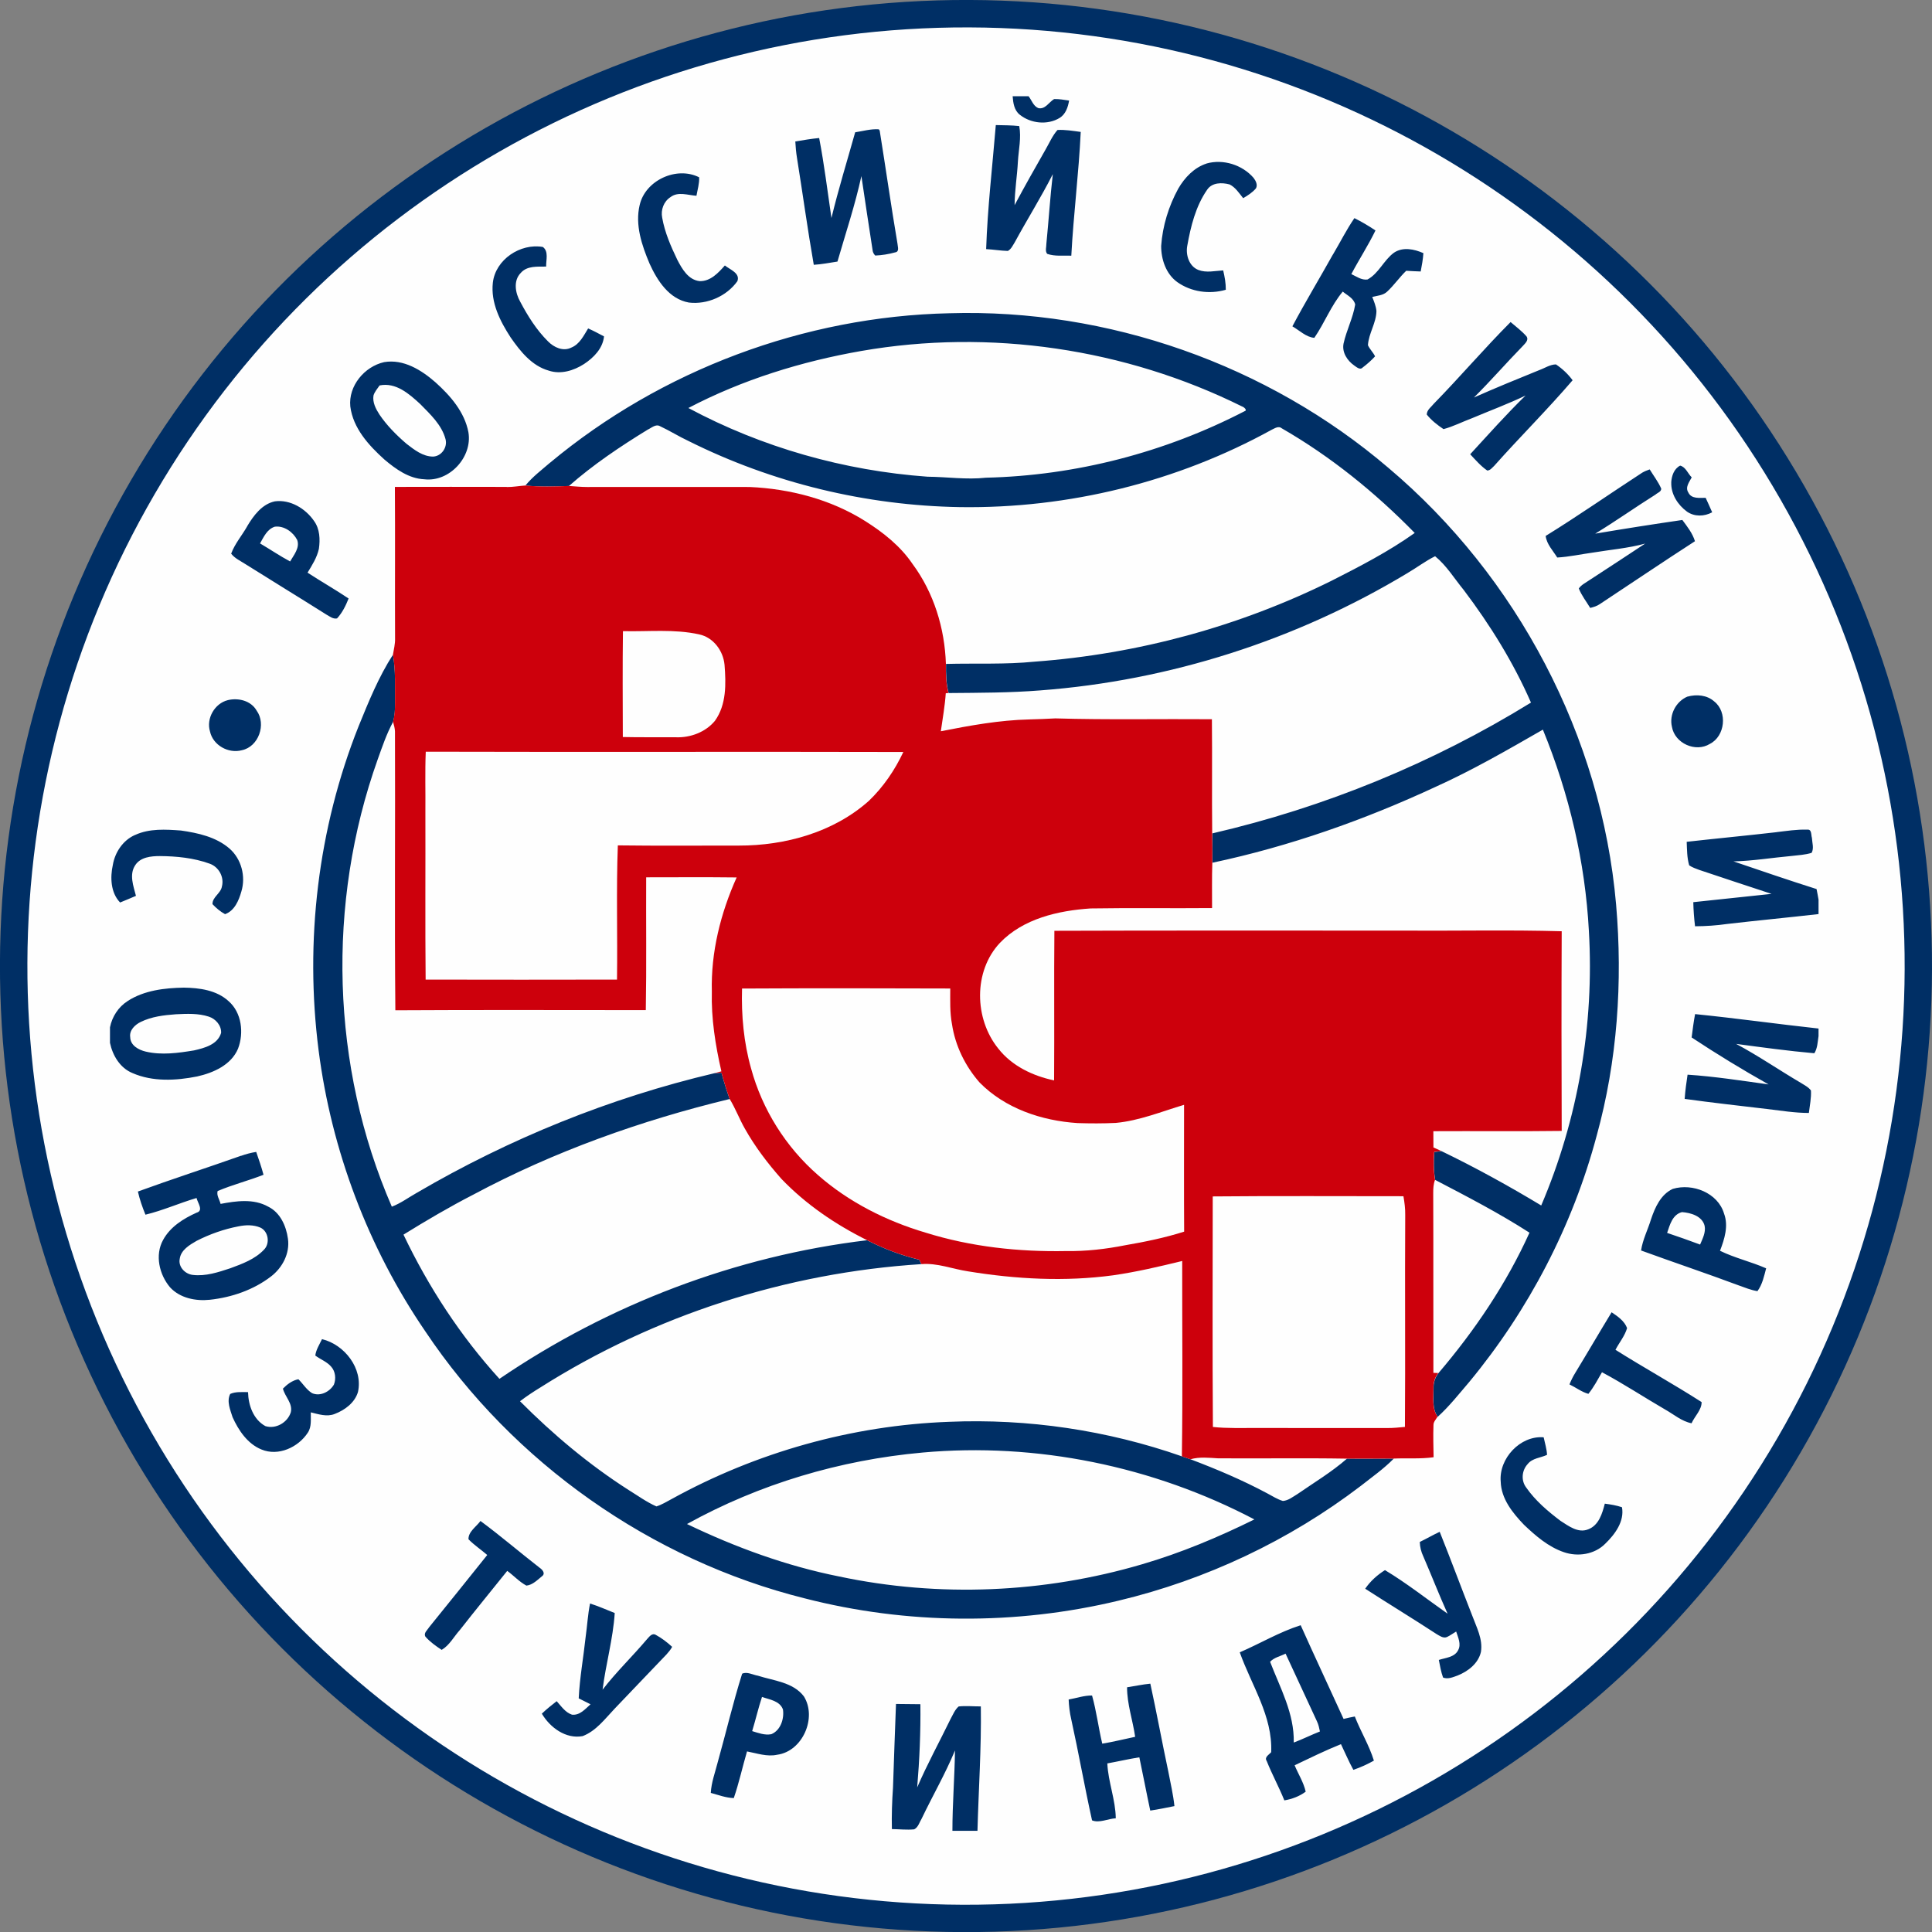 <?xml version="1.0" encoding="UTF-8"?> <svg xmlns="http://www.w3.org/2000/svg" id="_Слой_2" data-name="Слой 2" viewBox="0 0 465.71 465.74"><rect x="0" y="0" width="465.71" height="465.74" fill="#808080" stroke="none"/><defs><style> .cls-1, .cls-2 { fill: #002f65; } .cls-1, .cls-3 { fill-rule: evenodd; } .cls-3 { fill: #cd000c; } .cls-4 { fill: #fefefe; } </style></defs><g id="_1" data-name="1"><ellipse class="cls-2" cx="232.86" cy="232.87" rx="232.87" ry="232.86" transform="translate(-.79 464.95) rotate(-89.81)"></ellipse><ellipse class="cls-4" cx="232.86" cy="232.87" rx="226.27" ry="226.26" transform="translate(-.82 464.92) rotate(-89.8)"></ellipse></g><g id="_1-2" data-name="1"><g><path class="cls-1" d="m244.09,23.2h3.85c.75.95,1.13,2.34,2.32,2.85,1.68.41,2.58-1.43,3.83-2.17,1.21-.05,2.42.2,3.62.36-.28,1.59-.82,3.28-2.28,4.18-2.94,1.8-7,1.35-9.64-.79-1.33-1.07-1.57-2.83-1.69-4.42h0Zm-4.05,6.95h0c-.82,9.96-1.99,19.91-2.33,29.9,1.75.09,3.48.39,5.23.44.82-.44,1.19-1.34,1.67-2.09,2.99-5.51,6.33-10.82,9.17-16.42-.65,5.57-.99,11.17-1.55,16.76.02.79-.36,1.77.19,2.45,1.86.65,3.88.37,5.82.44.53-9.96,1.8-19.87,2.27-29.83-1.86-.25-3.73-.57-5.6-.47-1.23,1.38-1.95,3.12-2.87,4.7-2.54,4.45-5.06,8.9-7.47,13.42.02-3.53.62-7.02.8-10.55.17-2.82.85-5.7.32-8.51-1.88-.21-3.76-.19-5.64-.24h0Zm-33.9,1.74h0c1.89-.29,3.77-.85,5.7-.72l.21.31c1.46,9.08,2.75,18.19,4.29,27.26.04.75.54,1.93-.58,2.1-1.56.43-3.17.69-4.78.76-.4-.39-.62-.87-.66-1.42-.91-5.91-1.81-11.82-2.68-17.73-1.52,6.97-3.79,13.75-5.77,20.6-1.9.3-3.79.66-5.71.78-1.5-8.57-2.67-17.2-4.05-25.79-.21-1.31-.33-2.62-.4-3.94,1.91-.32,3.82-.65,5.75-.83,1.23,6.39,2.01,12.85,2.96,19.28,1.68-6.95,3.79-13.78,5.72-20.66h0Zm84.7,7.52h0c4.02-1.13,8.61.32,11.33,3.46.52.68,1.06,1.7.57,2.54-.84,1-1.96,1.7-3.07,2.36-.98-1.2-1.85-2.6-3.27-3.31-1.86-.5-4.23-.5-5.42,1.28-2.76,3.97-3.95,8.82-4.79,13.52-.41,2.22.45,4.95,2.7,5.82,1.91.73,3.99.21,5.96.1.36,1.53.65,3.09.63,4.67-3.93,1.14-8.33.53-11.68-1.84-2.74-1.97-3.91-5.48-3.9-8.73.34-4.82,1.8-9.57,4.12-13.81,1.54-2.66,3.84-5.09,6.83-6.05h0Zm-136.65,10.03h0c1.35-5.98,8.91-9.45,14.34-6.7.07,1.51-.39,2.97-.65,4.45-2.06-.13-4.43-1.08-6.25.32-1.64,1.05-2.39,3.08-2.01,4.96.62,3.55,2.08,6.89,3.63,10.12,1.15,2.22,2.66,4.9,5.43,5.18,2.6.05,4.47-2,6.05-3.78,1.2.99,3.77,1.85,3.01,3.8-2.58,3.61-7.28,5.67-11.68,5.14-4.78-.84-7.64-5.31-9.49-9.4-1.86-4.39-3.52-9.31-2.38-14.1h0Zm167.13,11.89h0c1.73-2.91,3.24-5.96,5.16-8.75,1.76.87,3.45,1.88,5.08,2.97-1.75,3.61-3.95,6.98-5.82,10.52,1.23.57,2.46,1.51,3.9,1.3,2.73-1.48,3.91-4.66,6.38-6.46,2.14-1.44,4.88-.87,7.09.11-.1,1.48-.37,2.95-.65,4.42-1.17-.03-2.33-.1-3.49-.17-1.64,1.58-2.92,3.47-4.59,5.02-.96.93-2.37.97-3.6,1.29.43,1.09.89,2.19,1.01,3.37-.03,2.89-1.87,5.4-2.05,8.26.44.98,1.26,1.72,1.72,2.69-.91.99-1.92,1.88-2.99,2.69-.65.69-1.48-.12-2.04-.49-1.67-1.17-2.98-3.15-2.57-5.27.7-3.21,2.28-6.18,2.81-9.43-.35-1.52-1.91-2.2-3-3.11-2.82,3.36-4.38,7.55-6.85,11.14-1.93-.12-3.61-1.8-5.29-2.77,3.1-5.85,6.54-11.53,9.77-17.32h0Zm-202.52,6.82h0c.63-5.59,6.64-9.57,12.05-8.62,1.47,1.07.74,3.18.8,4.73-2.1.04-4.6-.24-6.13,1.54-1.84,1.88-1.3,4.85-.12,6.93,1.82,3.44,3.92,6.8,6.69,9.55,1.43,1.46,3.66,2.51,5.64,1.5,2.01-.82,2.96-2.88,4.04-4.61,1.31.57,2.57,1.26,3.83,1.92-.3,2.91-2.5,5.13-4.82,6.66-2.47,1.59-5.61,2.56-8.5,1.59-4.09-1.15-6.87-4.66-9.19-8-2.53-3.89-4.83-8.4-4.29-13.19h0Zm13.8,43.37h0c-2.04,1.77-4.24,3.41-5.95,5.52,3.5.35,6.98.25,10.49.11,5.85-5.15,12.36-9.52,19-13.59.92-.41,1.92-1.43,2.97-.82,2.34,1.09,4.53,2.48,6.87,3.57,20.25,10.12,42.79,15.56,65.43,15.93,26.09.38,52.29-6.05,75.15-18.66.77-.35,1.65-1,2.45-.31,11.81,6.8,22.49,15.47,32.01,25.2-6.28,4.47-13.15,8.02-20.01,11.5-22.3,11.06-46.76,17.7-71.59,19.52-7.1.72-14.25.36-21.38.55-.03,2.36.02,4.73.62,7.02,7.37-.07,14.75-.05,22.11-.64,31.11-2.34,61.64-12.1,88.37-28.2,2.29-1.33,4.41-2.96,6.79-4.14,2.77,2.26,4.65,5.4,6.91,8.15,6.35,8.41,11.97,17.45,16.2,27.13-23.67,14.59-49.73,25.26-76.81,31.53.04,2.35.07,4.71.03,7.07,18.58-3.94,36.62-10.31,53.83-18.31,8.9-4.02,17.36-8.91,25.82-13.77,6.33,15.42,10.2,31.88,11.09,48.54,1.32,22.54-2.62,45.39-11.49,66.16-7.81-4.71-15.81-9.12-24.02-13.09-.44.05-1.31.15-1.75.2-.18,2.24-.17,4.51.21,6.73,7.69,4.01,15.42,8.01,22.73,12.72-5.56,12.3-13.2,23.6-21.95,33.86-.82,1.05-1.22,2.34-1.17,3.67.03,2.29-.41,4.85.99,6.86,2.82-2.55,5.17-5.56,7.64-8.44,14.29-17.28,24.9-37.63,30.68-59.3,5-18.09,6.3-37.09,4.69-55.75-3.52-40.49-23.85-79.07-54.87-105.25-29.11-24.89-67.63-38.44-105.89-37.28-34.89.77-69.38,13.68-96.19,36.01h0Zm75.03-26.92h0c30.99-5.4,63.61-.59,91.79,13.39.39.1,1.37.91.57,1.14-19.21,9.94-40.69,15.52-62.32,16.02-4.7.52-9.39-.2-14.09-.24-20.08-1.45-39.9-7.05-57.65-16.56,13.01-6.82,27.25-11.22,41.7-13.75h0Zm138.06,12.65h0c6.27-6.42,12.1-13.26,18.44-19.62,1.3,1.12,2.7,2.15,3.84,3.46.63.95-.43,1.76-.99,2.41-3.96,4.05-7.66,8.34-11.69,12.32,5.2-2.31,10.47-4.46,15.74-6.6,1.33-.47,2.59-1.36,4.03-1.38,1.54,1.03,2.92,2.33,4.02,3.82-6.07,7.08-12.71,13.67-18.9,20.63-.5.45-.94,1.11-1.68,1.13-1.57-1.08-2.82-2.55-4.11-3.92,4.39-4.77,8.7-9.63,13.35-14.16-4.2,2.02-8.58,3.64-12.87,5.45-2.31.86-4.53,2.01-6.91,2.65-1.48-1-2.93-2.12-4.04-3.52.03-1.15,1.12-1.84,1.77-2.68h0Zm-253.09-9.96h0c4.67-.79,8.99,1.91,12.36,4.86,3.59,3.22,7.03,7.16,7.95,12.04,1.02,5.97-4.58,12.06-10.63,11.34-3.72-.16-6.9-2.46-9.64-4.78-3.77-3.41-7.54-7.53-8.2-12.78-.49-4.95,3.42-9.62,8.16-10.68h0Zm-1.11,5.63h0c-.53.77-1.18,1.51-1.46,2.41-.27,1.67.56,3.24,1.43,4.59,1.8,2.66,4.09,4.96,6.52,7.05,1.88,1.45,3.94,3.09,6.43,3.09,2.03-.1,3.49-2.23,2.99-4.18-.92-3.48-3.68-6.01-6.11-8.49-2.67-2.46-5.87-5.28-9.79-4.48h0Zm311.36,23.37h0c.09-1.55.66-3.3,2.15-4.05,1.35.32,1.85,1.92,2.79,2.83-.57,1.11-1.65,2.39-.81,3.66.75,1.59,2.73,1.26,4.17,1.27.52,1.16,1.07,2.31,1.57,3.49-1.9,1.03-4.24,1.1-6.06-.15-2.22-1.62-3.91-4.23-3.8-7.06h0Zm-7.05-2.32h0c.58-.34,1.21-.6,1.86-.82.94,1.54,2.05,2.97,2.78,4.63.02.78-.91,1-1.38,1.44-4.89,3.07-9.6,6.42-14.54,9.42,6.99-1.18,13.99-2.28,21.01-3.3,1.18,1.59,2.45,3.19,3.04,5.12-7.68,4.96-15.26,10.09-22.89,15.13-.71.5-1.54.75-2.36.95-.94-1.55-2.08-2.99-2.75-4.69.62-.89,1.64-1.37,2.52-1.98,4.5-2.94,9-5.87,13.48-8.84-4.12,1.13-8.4,1.47-12.6,2.17-2.87.39-5.71,1.03-8.6,1.19-1.03-1.67-2.53-3.18-2.79-5.2,7.88-4.86,15.47-10.18,23.23-15.22h0Zm-336.22,12.88h0c1.54-2.57,3.57-5.34,6.67-6,3.72-.5,7.4,1.74,9.45,4.73,1.4,1.93,1.49,4.43,1.17,6.71-.46,2.1-1.63,3.94-2.74,5.75,3.27,2.13,6.67,4.06,9.9,6.23-.68,1.71-1.52,3.44-2.79,4.8-.96.2-1.76-.48-2.54-.91-6.51-4.11-13.09-8.12-19.61-12.22-1.17-.76-2.5-1.35-3.37-2.48.89-2.41,2.61-4.38,3.87-6.6h0Zm3.1,4.14h0c2.43,1.43,4.77,3.02,7.25,4.35.89-1.55,2.39-3.28,1.71-5.18-.99-1.92-3.17-3.48-5.39-3.2-1.86.58-2.68,2.47-3.56,4.02h0Zm32.05,26.85h0c.68,3.87.45,7.81.5,11.72,0,1.49-.06,3.01-.48,4.45-1.56,2.86-2.6,5.97-3.7,9.03-12.36,34.67-11.29,74.05,3.4,107.83,2.17-.82,4.05-2.24,6.07-3.37,22.31-13.05,46.53-22.87,71.69-28.8.42-.03,1.28-.08,1.7-.11.58,2.13,1.23,4.24,1.97,6.33-21.4,5.18-42.31,12.63-61.76,23.03-5.76,2.96-11.35,6.25-16.86,9.66,6.01,12.59,13.73,24.44,23.13,34.76,26.34-17.94,56.96-29.63,88.63-33.41,3.99,2.05,8.22,3.64,12.58,4.7.13.27.38.79.5,1.06-32.46,2.06-64.35,12.3-91.83,29.72-1.69,1.03-3.35,2.13-4.92,3.33,7.96,8,16.66,15.31,26.17,21.39,2.21,1.36,4.32,2.91,6.71,3.96,1.29-.4,2.45-1.13,3.64-1.76,20.44-11.28,43.54-17.78,66.88-18.63,19.02-.81,38.18,2.03,56.14,8.32.7.23,1.39.46,2.08.71,6.32,2.39,12.55,5.03,18.51,8.22,1.23.64,2.41,1.43,3.76,1.83,1.33-.1,2.41-1.01,3.52-1.67,4.02-2.78,8.25-5.31,11.93-8.53,3.76.03,7.53-.01,11.29-.02-2.41,2.46-5.25,4.45-7.95,6.58-17.25,13.17-37.3,22.63-58.4,27.67-24.77,5.95-51,5.79-75.68-.56-37.02-9.25-70.24-32.67-91.45-64.39-13.75-20.12-22.59-43.54-25.7-67.7-3.37-26.31-.17-53.5,9.66-78.17,2.4-5.89,4.81-11.85,8.27-17.21h0Zm127.65,192.3h0c-19.83,1.78-39.35,7.57-56.78,17.23,11.69,5.62,23.97,10.11,36.71,12.65,24.07,5.1,49.4,4,72.99-2.95,9.35-2.73,18.35-6.51,27.07-10.81-24.42-12.83-52.52-18.6-80-16.12h0Zm184.4-182.22h0c2.17-.6,4.69-.39,6.43,1.16,3.25,2.54,2.64,8.38-1.05,10.24-3.44,2.13-8.46-.14-9.14-4.12-.7-2.94.99-6.13,3.75-7.29h0Zm-351.87.85h0c2.55-.61,5.58.12,6.95,2.52,2.38,3.29.48,8.71-3.55,9.55-3.24.88-6.97-1.19-7.69-4.51-.96-3.14,1.13-6.78,4.3-7.56h0Zm-22.32,32.49h0c3.44-1.58,7.34-1.33,11.03-1.06,4.11.59,8.45,1.54,11.68,4.33,2.89,2.51,3.99,6.73,2.88,10.37-.61,2.15-1.65,4.66-3.93,5.46-1.14-.61-2.14-1.47-3.03-2.41-.06-1.7,2-2.59,2.27-4.25.6-2.3-.77-4.77-3.01-5.53-3.81-1.37-7.92-1.78-11.95-1.81-2.14,0-4.71.25-5.96,2.24-1.47,2.25-.4,5,.2,7.35-1.26.55-2.55,1.07-3.82,1.6-2.28-2.35-2.42-6.04-1.75-9.07.52-3.06,2.47-5.97,5.37-7.22h0Zm395.62-.67h0c2.46-.28,4.93-.69,7.42-.6,1.13-.14.9,1.25,1.13,1.97.06,1.18.54,2.53-.07,3.62-1.56.49-3.2.56-4.81.75-4.67.42-9.32,1.2-14.02,1.31,6.66,2.26,13.32,4.55,20.02,6.67.17.85.34,1.7.48,2.56v3.47c-7.32.84-14.67,1.53-21.99,2.38-2.58.37-5.18.55-7.78.56-.23-1.93-.38-3.87-.42-5.81,6.28-.68,12.57-1.35,18.86-2-5.83-1.89-11.62-3.85-17.44-5.78-.83-.31-1.68-.6-2.41-1.1-.54-1.84-.52-3.78-.6-5.67,7.2-.81,14.42-1.49,21.63-2.32h0ZM30.78,241.29h0c3.99-2.57,8.88-3.14,13.53-3.22,3.77.05,7.89.6,10.78,3.25,3.18,2.76,3.74,7.67,2.29,11.46-1.65,3.94-5.94,5.82-9.85,6.7-5.13,1.02-10.72,1.32-15.61-.82-2.99-1.23-4.77-4.23-5.41-7.28v-3.74c.52-2.58,2.03-4.92,4.27-6.34h0Zm11.61,3.2h0c-2.89.21-5.86.56-8.49,1.86-1.37.67-2.78,2.01-2.51,3.68.04,1.99,2.04,3.06,3.75,3.46,3.83.9,7.81.34,11.64-.29,2.53-.58,5.68-1.4,6.52-4.22.08-1.8-1.31-3.39-2.97-3.92-2.56-.84-5.29-.69-7.94-.57h0Zm366.22-.04h0c9.94,1,19.83,2.4,29.75,3.48v1.82c-.22,1.4-.24,2.91-1.01,4.14-6.3-.56-12.59-1.42-18.86-2.26,5.36,2.87,10.39,6.33,15.63,9.41.84.54,1.8.99,2.41,1.82.11,1.82-.29,3.62-.5,5.42-3.41,0-6.77-.57-10.14-.96-6.6-.79-13.21-1.51-19.8-2.43.14-1.96.4-3.9.7-5.84,6.54.43,13.03,1.45,19.53,2.35-6.32-3.55-12.51-7.33-18.55-11.32.24-1.88.48-3.76.83-5.62h0Zm-350.49,34.16h0c1.18-.42,2.4-.75,3.64-.94.62,1.82,1.27,3.64,1.76,5.51-3.64,1.43-7.46,2.39-11.06,3.92-.31,1.06.48,2.08.71,3.1,3.78-.71,7.95-1.32,11.47.66,2.92,1.42,4.35,4.67,4.77,7.74.5,3.51-1.33,6.99-4.08,9.09-4.23,3.25-9.48,5.05-14.75,5.62-3.4.36-7.2-.39-9.59-3-2.6-3.07-3.7-7.78-1.67-11.43,1.72-3.16,4.88-5.13,8.06-6.56,1.78-.49.24-2.41,0-3.54-4.15,1.22-8.12,3.01-12.32,4.02-.74-1.81-1.39-3.66-1.82-5.58,8.25-3.01,16.61-5.7,24.88-8.63h0Zm-.62,17h0c-3.52.67-6.94,1.88-10.13,3.51-1.68.97-3.75,2.19-4.04,4.29-.42,1.95,1.28,3.7,3.14,3.91,3.11.37,6.16-.65,9.06-1.61,2.88-1.06,5.93-2.18,8.09-4.46,1.52-1.48,1.1-4.44-.86-5.34-1.66-.7-3.52-.66-5.26-.3h0Zm345.73-9.03h0c4.75-1.43,10.87.95,12.35,5.95,1.12,2.98.11,6.15-.97,8.97,3.57,1.75,7.48,2.63,11.12,4.23-.5,1.88-.91,3.91-2.1,5.5-1.55-.24-3-.85-4.47-1.37-7.82-2.92-15.74-5.57-23.58-8.43.39-2.63,1.64-5.02,2.41-7.55.96-2.85,2.35-5.97,5.24-7.3h0Zm-1.37,10.61h0c2.67.88,5.31,1.84,7.95,2.81.6-1.42,1.41-2.94,1.09-4.52-.58-2.35-3.34-3.15-5.46-3.3-2.31.6-2.91,3.06-3.58,5.01h0Zm-13.39,19.13h0c1.47.97,3.12,2.12,3.74,3.82-.55,1.9-1.89,3.48-2.8,5.23,6.85,4.32,13.95,8.23,20.76,12.6.06,1.84-1.67,3.42-2.42,5.11-2.4-.47-4.28-2.15-6.36-3.31-5.1-2.96-10.02-6.21-15.23-8.99-1.03,1.77-1.98,3.62-3.28,5.21-1.65-.46-3.03-1.55-4.56-2.28.39-.95.84-1.87,1.37-2.73,2.96-4.86,5.82-9.78,8.78-14.64h0Zm-312.46,10.44h0c1.25.94,2.81,1.48,3.84,2.7,1.01,1.14,1.19,2.9.64,4.3-1.01,1.74-3.32,2.92-5.27,2.06-1.36-.84-2.17-2.26-3.29-3.35-1.46.27-2.71,1.22-3.73,2.26.48,1.95,2.4,3.53,1.9,5.69-.76,2.47-3.61,4.15-6.14,3.34-2.9-1.6-4.1-5.04-4.17-8.19-1.43.02-2.95-.16-4.3.44-.9,1.8.02,3.83.57,5.6,1.43,3.17,3.6,6.41,6.94,7.78,4.09,1.72,8.9-.51,11.21-4.06.95-1.44.67-3.25.71-4.88,1.87.45,3.88,1.14,5.77.38,2.44-.93,4.83-2.7,5.6-5.29,1.26-5.67-3.26-11.44-8.67-12.74-.61,1.29-1.44,2.53-1.62,3.97h0Zm285.74,30.42h0c-.5-5.59,4.69-11.18,10.35-10.72.3,1.4.74,2.79.82,4.23-1.55.74-3.54.77-4.68,2.23-1.42,1.54-1.63,3.97-.34,5.66,2.21,3.17,5.2,5.71,8.26,8.02,1.95,1.24,4.26,3.04,6.69,2.04,2.55-.97,3.37-3.79,3.99-6.18,1.4.18,2.8.41,4.14.86.63,3.41-1.71,6.55-4.04,8.8-2.57,2.59-6.61,3.2-9.98,2.03-3.74-1.28-6.79-3.93-9.61-6.61-2.73-2.85-5.48-6.25-5.6-10.37h0Zm-248.81,13.87h0c1.37,1.41,3.03,2.49,4.51,3.78-4.66,5.83-9.33,11.64-14.03,17.44-.4.68-1.39,1.39-.86,2.26,1.12,1.26,2.5,2.25,3.91,3.17,1.9-1.12,2.94-3.2,4.39-4.8,3.75-4.8,7.61-9.49,11.41-14.24,1.57,1.14,2.9,2.63,4.62,3.55,1.53-.15,2.73-1.44,3.89-2.37.7-.61-.07-1.51-.63-1.88-4.81-3.73-9.43-7.71-14.33-11.33-.99,1.38-2.96,2.58-2.89,4.42h0Zm229.3.65h0c.04,1.2.32,2.36.84,3.45,1.99,4.59,3.8,9.26,5.86,13.83-5.01-3.52-9.84-7.35-15.09-10.5-1.86,1.16-3.53,2.67-4.77,4.48,5.7,3.68,11.49,7.2,17.17,10.91.74.42,1.6,1.1,2.51.75.79-.36,1.49-.9,2.25-1.34.45,1.43,1.28,3.04.47,4.51-.87,1.72-3.03,1.8-4.65,2.34.29,1.42.52,2.87,1.02,4.24,1.16.47,2.39-.09,3.49-.48,2.53-1,5.01-2.92,5.64-5.69.5-3.11-1.08-5.98-2.12-8.81-2.64-6.71-5.14-13.47-7.82-20.15-1.64.77-3.2,1.67-4.82,2.46h0Zm-200.01,14.83h0c-.54,2.66-.68,5.37-1.06,8.06-.53,4.93-1.43,9.83-1.67,14.8.95.48,1.89.96,2.85,1.43-1.28,1.13-2.58,2.72-4.48,2.5-1.62-.54-2.59-2.05-3.68-3.25-1.23.95-2.45,1.93-3.58,3.01,1.98,3.34,5.78,6.17,9.84,5.41,3.24-1.24,5.38-4.16,7.69-6.59,4.15-4.38,8.36-8.72,12.52-13.1.5-.57,1.01-1.15,1.36-1.83-1.21-1.11-2.53-2.12-3.97-2.9-.92-.5-1.56.51-2.1,1.07-3.49,4.13-7.4,7.88-10.7,12.16.78-6.19,2.53-12.25,2.93-18.48-1.97-.78-3.91-1.65-5.94-2.29h0Zm156.62,11.78h0c2.8,7.89,7.95,15.36,7.57,24.05-.51.63-1.71,1.18-1.08,2.13,1.28,3.22,2.96,6.27,4.25,9.49,1.84-.3,3.65-.98,5.15-2.1-.51-2.26-1.79-4.24-2.67-6.36,3.7-1.76,7.37-3.56,11.17-5.09.99,2.06,1.88,4.18,2.99,6.19,1.72-.58,3.37-1.34,4.95-2.22-1.14-3.71-3.2-7.04-4.6-10.64-.91.16-1.81.37-2.71.59-3.43-7.54-6.96-15.03-10.34-22.59-5.12,1.62-9.78,4.42-14.7,6.54h0Zm7.3,2.27h0c.97-1.05,2.49-1.34,3.74-1.97,2.55,5.42,5.01,10.88,7.56,16.31.37.77.55,1.61.72,2.45-2.13.84-4.17,1.87-6.31,2.67.17-6.97-3.28-13.17-5.7-19.46h0Zm-127.26,2.87h0c1.17-.57,2.56.27,3.78.47,3.82,1.23,8.47,1.55,11.1,4.98,3.22,5.14-.29,13.25-6.42,14.08-2.45.54-4.89-.35-7.28-.8-1.1,3.74-1.92,7.57-3.19,11.25-1.91-.06-3.72-.76-5.54-1.25.13-2.55,1.05-4.95,1.67-7.4,1.99-7.09,3.67-14.29,5.88-21.32h0Zm2.41,13.83h0c1.49.45,3.03,1.05,4.62.75,2.25-.92,3.15-3.73,2.81-5.97-.77-2.09-3.24-2.37-5.05-3.01-.9,2.71-1.53,5.5-2.37,8.23h0Zm90.39-10.56h0c1.87-.29,3.72-.69,5.6-.87,1.53,7.03,2.83,14.12,4.33,21.17.53,2.77,1.18,5.53,1.48,8.34-1.94.38-3.87.8-5.83,1.08-.92-4.27-1.72-8.57-2.63-12.84-2.59.41-5.15,1.01-7.72,1.47.21,4.48,1.98,8.74,2.04,13.23-1.87.09-3.98,1.22-5.72.5-1.8-8.11-3.24-16.32-5.03-24.43-.36-1.55-.54-3.13-.61-4.7,1.88-.33,3.72-.99,5.64-.97,1.07,3.81,1.54,7.76,2.46,11.61,2.67-.43,5.28-1.1,7.93-1.65-.57-3.99-1.96-7.88-1.95-11.94h0Zm-55.71,4.02h0c1.96.02,3.92.04,5.88.06.08,6.69-.21,13.39-.77,20.05,2.42-5.61,5.36-10.97,8.03-16.46.59-1.05,1.03-2.25,1.97-3.05,1.77-.19,3.56,0,5.34-.01.15,10-.54,19.99-.81,29.99h-6.04c0-6.47.53-12.91.62-19.37-2.32,5.62-5.39,10.9-8.01,16.39-.55.88-.83,2.12-1.82,2.62-1.79.18-3.59-.04-5.38-.06-.08-3.35.04-6.7.27-10.04.22-6.71.47-13.42.72-20.13Z"></path><path class="cls-3" d="m122.15,117.4c1.51.02,2.99-.27,4.49-.37,3.5.35,6.98.25,10.49.11,1.45.1,2.91.25,4.37.25,13.07,0,26.13-.02,39.2,0,9.72.43,19.5,2.97,27.78,8.17,4.39,2.76,8.57,6.06,11.5,10.4,5.13,6.92,7.75,15.51,8.03,24.07-.03,2.36.02,4.73.62,7.02-.16.02-.49.05-.65.06-.21,3.07-.76,6.11-1.19,9.16,7.03-1.39,14.11-2.68,21.3-2.85,2.1-.04,4.19-.15,6.29-.25,12.57.37,25.17.1,37.75.2.1,9.17-.03,18.33.07,27.5.04,2.35.07,4.71.03,7.07-.12,3.65-.05,7.3-.06,10.95-9.76.09-19.52-.07-29.27.09-7.81.52-16.24,2.44-21.86,8.29-6.45,6.86-6.2,18.31-.41,25.48,3.28,4.2,8.34,6.61,13.46,7.68.09-12.02-.04-24.04.07-36.06,28.3-.11,56.6-.02,84.89-.05,12.47.09,24.94-.2,37.4.16-.07,16.04-.06,32.09,0,48.13-10.31.14-20.62.01-30.94.07.02,1.3.02,2.61.02,3.91.64.29,1.29.57,1.93.87-.44.05-1.31.15-1.75.2-.18,2.24-.17,4.51.21,6.73-.4,1.02-.44,2.13-.44,3.22.06,14.44,0,28.88.04,43.32.29.01.88.03,1.18.04-.82,1.05-1.22,2.34-1.17,3.67.03,2.29-.41,4.85.99,6.86-.38.65-1,1.23-.98,2.04-.09,2.57-.02,5.15.03,7.73-3.18.45-6.39.18-9.59.32-3.76,0-7.53.04-11.29.02-10.37-.18-20.74,0-31.11-.08-2.21-.13-4.45-.39-6.61.23-.69-.25-1.39-.48-2.08-.71.23-15.69.06-31.4.08-47.09-5.49,1.35-11.01,2.64-16.61,3.45-11.63,1.58-23.47.94-35.02-.95-3.75-.56-7.39-2.06-11.23-1.74-.13-.26-.38-.79-.5-1.06-4.36-1.06-8.59-2.65-12.58-4.7-7.62-3.78-14.77-8.63-20.67-14.79-3.3-3.73-6.34-7.72-8.79-12.07-1.34-2.35-2.28-4.89-3.69-7.2-.74-2.09-1.39-4.2-1.97-6.33-.42.03-1.28.08-1.7.11.56-.14,1.12-.28,1.68-.43-1.44-6.3-2.47-12.73-2.3-19.21-.25-9.5,2.11-18.9,5.98-27.53-7.27-.09-14.53-.03-21.81-.03-.05,10.67.1,21.34-.09,32.01-20.12,0-40.24-.08-60.37.04-.21-22.41,0-44.83-.09-67.24-.03-.79-.27-1.55-.47-2.31.41-1.45.48-2.96.48-4.45-.04-3.91.18-7.84-.5-11.72.21-1.31.56-2.61.51-3.96-.05-12.16.04-24.31-.04-36.48,8.98-.03,17.97-.01,26.95,0h0Zm28.01,34.74h0c-.11,8.5-.05,17.01-.03,25.52,4.26.1,8.52.02,12.79.06,3.48.14,7.16-1.23,9.41-3.96,2.8-3.89,2.68-8.94,2.32-13.51-.32-3.39-2.69-6.6-6.11-7.33-6.03-1.34-12.25-.63-18.37-.78h0Zm-47.53,29.07h0c-.2,4.82-.04,9.65-.09,14.47.04,13.48-.07,26.97.06,40.45,15.38.03,30.75.04,46.13,0,.15-10.78-.2-21.58.2-32.35,9.72.13,19.44.03,29.15.05,11.22.02,22.85-3.2,31.36-10.78,3.49-3.35,6.26-7.41,8.31-11.78-38.37-.1-76.75.04-115.12-.07h0Zm76.24,57.07h0c-.19,6.48.41,13.02,2.18,19.28,2.69,9.89,8.38,18.94,16.11,25.68,7.45,6.55,16.52,11.1,25.99,13.9,10.92,3.41,22.43,4.65,33.85,4.43,4.79.08,9.57-.48,14.27-1.41,4.78-.82,9.54-1.8,14.17-3.27-.06-10.19-.02-20.38-.02-30.57-5.43,1.62-10.76,3.83-16.45,4.36-3.08.15-6.16.14-9.24.04-8.61-.56-17.42-3.5-23.58-9.76-3.47-3.94-5.88-8.85-6.67-14.06-.54-2.84-.42-5.74-.42-8.62-16.74-.06-33.47-.08-50.2.01h0Zm113.46,50.13h0c-.01,18.52-.09,37.05.04,55.56,3.53.38,7.08.22,10.63.25,10.45,0,20.91-.01,31.36.01,1.44.02,2.86-.14,4.3-.27.12-17.03-.03-34.06.07-51.08.03-1.52-.17-3.03-.43-4.53-15.32,0-30.64-.09-45.96.05Z"></path></g></g></svg> 